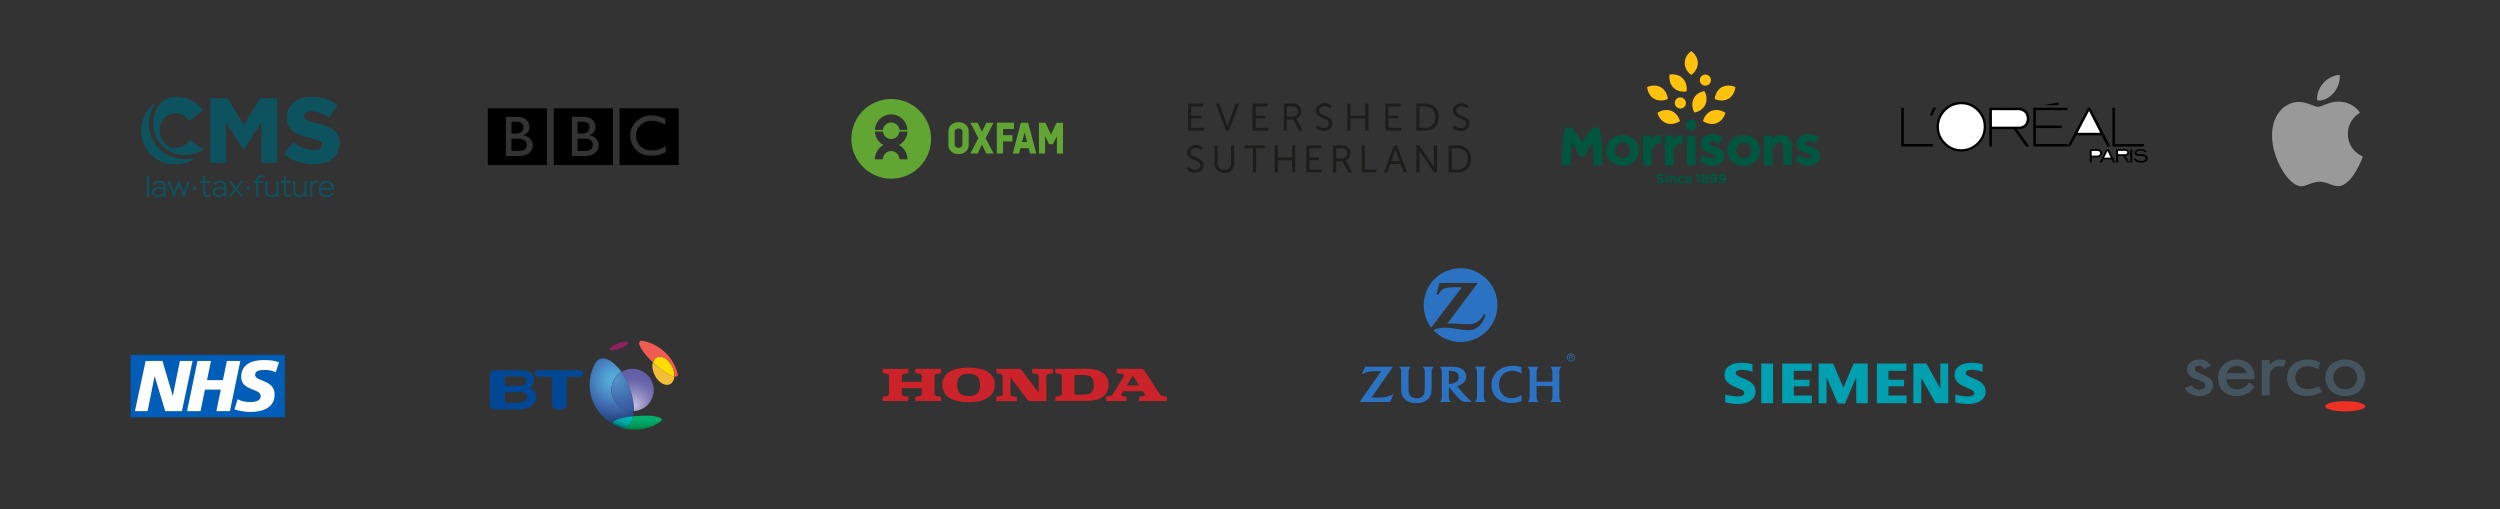<?xml version="1.0" encoding="UTF-8"?>
<svg id="Layer_1" data-name="Layer 1" xmlns="http://www.w3.org/2000/svg" xmlns:xlink="http://www.w3.org/1999/xlink" viewBox="0 0 880.63 179.34">
  <rect x="0" y="0" width="880.63" height="179.34" fill="#333333" stroke="none"/>
  <defs>
    <style>
      .cls-1, .cls-2, .cls-3, .cls-4, .cls-5, .cls-6, .cls-7, .cls-8, .cls-9, .cls-10, .cls-11, .cls-12, .cls-13, .cls-14, .cls-15, .cls-16, .cls-17, .cls-18, .cls-19, .cls-20, .cls-21, .cls-22, .cls-23, .cls-24, .cls-25, .cls-26 {
        stroke-width: 0px;
      }

      .cls-1, .cls-9, .cls-13, .cls-21 {
        fill-rule: evenodd;
      }

      .cls-1, .cls-22 {
        fill: #fff;
      }

      .cls-2 {
        fill: url(#linear-gradient);
      }

      .cls-3 {
        fill: #61a533;
      }

      .cls-4 {
        fill: #0d535f;
      }

      .cls-5 {
        fill: url(#linear-gradient-5);
      }

      .cls-6 {
        fill: none;
      }

      .cls-7 {
        fill: #999;
      }

      .cls-8 {
        fill: #004896;
      }

      .cls-9 {
        fill: #00a0b0;
      }

      .cls-10 {
        fill: url(#linear-gradient-2);
      }

      .cls-11 {
        fill: #005eb8;
      }

      .cls-12 {
        fill: #1d1d1b;
      }

      .cls-13 {
        fill: #000;
      }

      .cls-14 {
        fill: url(#radial-gradient-2);
      }

      .cls-15 {
        fill: url(#linear-gradient-3);
      }

      .cls-16 {
        fill: #00563f;
      }

      .cls-17 {
        fill: #455560;
      }

      .cls-27 {
        clip-path: url(#clippath);
      }

      .cls-18 {
        fill: url(#radial-gradient);
      }

      .cls-19 {
        fill: #ffc20e;
      }

      .cls-20 {
        fill: #ee3124;
      }

      .cls-21 {
        fill: #cc2229;
      }

      .cls-23 {
        fill: url(#radial-gradient-3);
      }

      .cls-24 {
        fill: url(#linear-gradient-4);
      }

      .cls-25 {
        fill: url(#radial-gradient-4);
      }

      .cls-26 {
        fill: #2b73c2;
      }
    </style>
    <linearGradient id="linear-gradient" x1="-17002.72" y1="-1018.44" x2="-17000.59" y2="-1018.44" gradientTransform="translate(51262.98 3177.17) scale(3)" gradientUnits="userSpaceOnUse">
      <stop offset="0" stop-color="#90215c"/>
      <stop offset="0" stop-color="#96215f"/>
      <stop offset="0" stop-color="#b11f6b"/>
      <stop offset="0" stop-color="#c71d76"/>
      <stop offset="0" stop-color="#d81c7d"/>
      <stop offset="0" stop-color="#e31c83"/>
      <stop offset=".02" stop-color="#ea1b86"/>
      <stop offset=".04" stop-color="#ec1b87"/>
      <stop offset=".44" stop-color="#ec3a94"/>
    </linearGradient>
    <radialGradient id="radial-gradient" cx="-11966.47" cy="-2613.54" fx="-11966.47" fy="-2613.54" r="1.32" gradientTransform="translate(57060.12 12539.64) scale(4.75)" gradientUnits="userSpaceOnUse">
      <stop offset="0" stop-color="#fff698"/>
      <stop offset=".05" stop-color="#fff383"/>
      <stop offset=".17" stop-color="#ffec5b"/>
      <stop offset=".28" stop-color="#ffe73a"/>
      <stop offset=".41" stop-color="#ffe221"/>
      <stop offset=".53" stop-color="#ffdf0e"/>
      <stop offset=".66" stop-color="#ffde04"/>
      <stop offset=".81" stop-color="#fd0"/>
      <stop offset="1" stop-color="#f2be38"/>
    </radialGradient>
    <linearGradient id="linear-gradient-2" x1="-16997.66" y1="-1016.01" x2="-16995.14" y2="-1016.01" gradientTransform="translate(51262.98 3177.17) scale(3)" gradientUnits="userSpaceOnUse">
      <stop offset="0" stop-color="#fd0"/>
      <stop offset=".18" stop-color="#fdd804"/>
      <stop offset=".4" stop-color="#f8c910"/>
      <stop offset=".64" stop-color="#efb125"/>
      <stop offset=".88" stop-color="#e38f41"/>
      <stop offset="1" stop-color="#dd7d50"/>
    </linearGradient>
    <linearGradient id="linear-gradient-3" x1="-17007.92" y1="-1021.12" x2="-17006.67" y2="-1023.28" gradientTransform="translate(51262.98 3177.17) scale(3)" gradientUnits="userSpaceOnUse">
      <stop offset="0" stop-color="#f05b52"/>
      <stop offset=".21" stop-color="#e84d48"/>
      <stop offset=".71" stop-color="#d72f32"/>
      <stop offset="1" stop-color="#d1232a"/>
    </linearGradient>
    <radialGradient id="radial-gradient-2" cx="-1223.12" cy="-741.96" fx="-1223.12" fy="-741.96" r=".44" gradientTransform="translate(31584.07 19166.46) scale(25.64)" gradientUnits="userSpaceOnUse">
      <stop offset="0" stop-color="#ccc4e1"/>
      <stop offset=".13" stop-color="#b6aed5"/>
      <stop offset=".39" stop-color="#928cc1"/>
      <stop offset=".62" stop-color="#7873b3"/>
      <stop offset=".83" stop-color="#6863aa"/>
      <stop offset="1" stop-color="#635ea7"/>
      <stop offset="1" stop-color="#635ea7"/>
      <stop offset="1" stop-color="#635ea7"/>
    </radialGradient>
    <radialGradient id="radial-gradient-3" cx="-1223.38" cy="-742.31" fx="-1223.38" fy="-742.31" r=".66" gradientTransform="translate(31584.07 19166.46) scale(25.64)" gradientUnits="userSpaceOnUse">
      <stop offset="0" stop-color="#57b0dd"/>
      <stop offset=".13" stop-color="#54a7d7"/>
      <stop offset=".33" stop-color="#4b8fc7"/>
      <stop offset=".59" stop-color="#3d67ac"/>
      <stop offset=".6" stop-color="#3d67ac"/>
      <stop offset=".92" stop-color="#1f3e78"/>
    </radialGradient>
    <radialGradient id="radial-gradient-4" cx="-1223.36" cy="-742.31" fx="-1223.36" fy="-742.31" r=".48" gradientTransform="translate(31584.07 19166.46) scale(25.64)" gradientUnits="userSpaceOnUse">
      <stop offset="0" stop-color="#5593c9"/>
      <stop offset=".1" stop-color="#518cc4"/>
      <stop offset=".69" stop-color="#3e65ab"/>
      <stop offset="1" stop-color="#3756a2"/>
    </radialGradient>
    <linearGradient id="linear-gradient-4" x1="-1223.06" y1="-741.59" x2="-1223.06" y2="-741.8" gradientTransform="translate(31584.07 19166.46) scale(25.64)" gradientUnits="userSpaceOnUse">
      <stop offset="0" stop-color="#00662e"/>
      <stop offset=".08" stop-color="#007238"/>
      <stop offset=".3" stop-color="#008d4f"/>
      <stop offset=".53" stop-color="#00a060"/>
      <stop offset=".76" stop-color="#00ac6a"/>
      <stop offset="1" stop-color="#00b06d"/>
    </linearGradient>
    <linearGradient id="linear-gradient-5" x1="-1223.32" y1="-741.63" x2="-1223.24" y2="-741.83" gradientTransform="translate(31584.07 19166.46) scale(25.64)" gradientUnits="userSpaceOnUse">
      <stop offset=".11" stop-color="#00585b"/>
      <stop offset=".22" stop-color="#007678"/>
      <stop offset=".34" stop-color="#009091"/>
      <stop offset=".46" stop-color="#00a0a0"/>
      <stop offset=".55" stop-color="#00a6a5"/>
      <stop offset="1" stop-color="#00bac6"/>
    </linearGradient>
    <clipPath id="clippath">
      <rect class="cls-6" x="418.17" y="36.34" width="100.01" height="24.56"/>
    </clipPath>
  </defs>
  <path class="cls-7" d="M817.99,29.78c2.58-3.4,6.16-3.42,6.16-3.42,0,0,.53,3.2-2.03,6.27-2.74,3.29-5.85,2.75-5.85,2.75,0,0-.58-2.59,1.71-5.61h.01ZM816.61,37.62c1.33,0,3.79-1.82,6.99-1.82,5.52,0,7.69,3.93,7.69,3.93,0,0-4.25,2.17-4.25,7.44,0,5.94,5.29,7.99,5.29,7.99,0,0-3.7,10.4-8.69,10.4-2.29,0-4.08-1.55-6.49-1.55s-4.91,1.6-6.5,1.6c-4.56,0-10.32-9.87-10.32-17.8s4.88-11.9,9.45-11.9c2.97,0,5.28,1.71,6.83,1.71h0Z"/>
  <g>
    <path id="circle" class="cls-3" d="M327.97,48.91c0,7.76-6.29,14.04-14.04,14.04s-14.04-6.29-14.04-14.04,6.29-14.04,14.04-14.04h0c7.75,0,14.04,6.29,14.04,14.04M308.33,45.76h2.56c.08,0,.14-.07.14-.14.24-1.59,1.72-2.69,3.32-2.46,1.27.19,2.27,1.19,2.46,2.46,0,.08.07.14.15.14h2.55c.08,0,.14-.06.14-.14h0c-.24-3.17-3-5.54-6.16-5.31-2.84.21-5.1,2.47-5.31,5.31,0,.08.06.14.14.14M316.68,51.09c1.71-.93,2.83-2.67,2.98-4.61,0-.08-.06-.14-.14-.14h-2.57c-.08,0-.14.06-.14.14-.24,1.59-1.72,2.69-3.32,2.46-1.27-.19-2.27-1.19-2.46-2.46,0-.08-.07-.14-.14-.14h-2.56c-.08,0-.14.06-.14.14.15,1.94,1.27,3.68,2.98,4.61-1.8.98-2.94,2.85-2.99,4.9,0,.08.06.14.14.14h2.55c.07,0,.13-.07.13-.14.08-1.61,1.44-2.85,3.05-2.78,1.5.07,2.7,1.27,2.78,2.78,0,.08.06.14.14.14h2.55c.08,0,.14-.06.14-.14-.05-2.05-1.19-3.92-2.98-4.9"/>
    <path id="oxfam" class="cls-3" d="M368.23,43.23h-2.26v10.86h2.16v-6.18l1.39,2.89h1.38l1.39-2.88v6.17h2.16v-10.86h-2.29l-1.94,4.18-1.97-4.18h-.02ZM347.44,43.23l-1.54,3.16-1.54-3.16h-2.55l2.81,5.42-2.83,5.44h2.58l1.53-3.16,1.53,3.16h2.58l-2.83-5.44,2.81-5.42s-2.55,0-2.55,0ZM360.91,46.62l.88,3.42h-1.78s.9-3.42.9-3.42ZM362.84,54.09h2.2l-2.88-10.86h-2.58l-2.83,10.86h2.21l.5-1.92h2.88l.49,1.92h0ZM356.63,49.81v-2.2h-3.28v-2.18h3.82v-2.21h-6.04v10.86h2.2v-4.28h3.3ZM339.02,50.95c0,.84-.86,1.12-1.37,1.12s-1.37-.28-1.37-1.12v-4.58c0-.84.86-1.12,1.37-1.12s1.37.28,1.37,1.12c0,0,0,4.58,0,4.58ZM337.66,43.03c-2.44,0-3.58,1.72-3.58,3.17v4.92c0,1.46,1.13,3.17,3.58,3.17s3.57-1.72,3.57-3.17v-4.92c0-1.45-1.13-3.17-3.57-3.17"/>
  </g>
  <g>
    <rect id="backgroundrect-2" class="cls-6" x="669.71" y="35.86" width="86.94" height="21.38"/>
    <g id="svg_1-2" data-name="svg 1-2">
      <path id="svg_2-2" data-name="svg 2-2" class="cls-13" d="M698.4,40.2c1.6,2.57,1.56,6.55-.14,9.06-1.99,3.14-5.45,4.64-9.11,3.97-2.91-.48-5.81-3.07-6.61-5.95-1.09-3.59.08-7.35,3.07-9.68,2.33-1.86,6.13-2.31,8.85-.97,1.54.66,3.11,2.05,3.94,3.56h0ZM725.09,37.04h-5.29l5.26-.94h.03v.94h0Z"/>
      <path id="svg_3" data-name="svg 3" class="cls-1" d="M697.86,40.97c1.34,2.25,1.16,5.72-.29,7.87-1.81,2.78-4.86,4.18-8.14,3.61-2.79-.44-5.56-3.01-6.19-5.78-.85-3.31.41-6.54,3.16-8.53,2.11-1.6,5.54-1.92,7.91-.63,1.43.68,2.82,2.05,3.55,3.47h0Z"/>
      <path id="svg_4" data-name="svg 4" class="cls-13" d="M670.63,50.75h10.22v.87h-11.15v-13.68h.92v12.81h.01ZM680.61,40.75h-.77c.32-.92.71-1.88,1.07-2.82h1.1l-1.4,2.82h0ZM711.18,37.94c1.33,0,2.67.75,3.28,2.03.68,1.3.5,3.17-.44,4.29-.91,1.06-2.18,1.26-3.53,1.24l4.3,6.11h-1.12l-4.32-6.11h-7.7v6.11h-.91v-13.67s10.44,0,10.44,0ZM728.26,38.79h-11.12v5.42h9.08v.91h-9.08v5.63h11.12c0,.27-.03.59,0,.87l7.24-13.68h.8l7.08,13.68h-1l-2.14-3.95h-8.85l-2.16,3.95h-13.03v-13.68h12.05v.86h.01ZM745.03,50.75h10.21v.87h-11.13v-13.68h.92v12.81Z"/>
      <path id="svg_5" data-name="svg 5" class="cls-1" d="M711.24,38.81c1.01.05,2.01.69,2.42,1.65.47,1.06.35,2.48-.42,3.34-.59.65-1.37.8-2.2.83h-9.38v-5.83l9.59.02h-.01ZM731.84,46.77l4.03-7.69,3.93,7.69h-7.96Z"/>
      <path id="svg_6" data-name="svg 6" class="cls-13" d="M756.26,53.44l-.51.27c-.65-.7-1.68-.79-2.57-.56-.24.08-.56.24-.6.53-.01.14,0,.27.09.36.65.47,1.62.18,2.4.33.53.11,1.09.38,1.36.91.14.33.14.85-.06,1.15-.71.99-2.13,1.03-3.25.74-.59-.17-1.21-.56-1.51-1.15l.6-.27c.65.94,1.84,1.16,2.9.86.26-.08.54-.26.65-.53.08-.24.08-.51-.06-.68-.63-.6-1.62-.38-2.45-.48-.48-.06-1-.14-1.25-.6-.17-.39-.12-.92.18-1.22.85-.8,2.37-.76,3.35-.27.28.16.54.33.72.62h.01ZM739.08,52.59c.49,0,1.01.36,1.25.84.2.47.12,1.09-.24,1.45-.35.36-.76.51-1.31.51h-1.98v1.83h-.67v-4.63h2.95,0ZM745.1,57.22h-.77l-.54-1.1h-2.87l-.56,1.1h-.73l2.33-4.64h.83l2.31,4.64h0ZM748.77,52.59c.41,0,.79.22,1.03.6.15.27.23.68.11,1-.18.52-.76.7-1.25.74.44.76.95,1.53,1.43,2.29h-.75l-1.48-2.29h-1.75v2.29h-.68v-4.63h3.35-.01ZM751.11,57.22h-.7v-4.64h.7v4.64Z"/>
      <path id="svg_7" data-name="svg 7" class="cls-1" d="M739,53.16c.28,0,.59.19.71.48.11.27.08.65-.14.88-.18.18-.36.28-.65.28h-2.13v-1.63h2.21ZM743.53,55.54h-2.34l1.18-2.39c.41.77.79,1.59,1.16,2.39h0ZM748.77,53.16c.19,0,.45.13.53.37.06.2.01.42-.12.57-.18.17-.42.21-.65.21h-2.43v-1.16h2.67Z"/>
    </g>
  </g>
  <g>
    <path class="cls-2" d="M221.2,120.6c.2.54-1.09,1.49-2.85,2.17-1.76.68-3.32.81-3.53.34-.2-.47,1.09-1.49,2.85-2.17,1.76-.68,3.32-.81,3.53-.34Z"/>
    <path class="cls-18" d="M237.54,132.67c-.07,1.22-.61,2.17-1.49,2.64-1.7.88-4.14-.54-5.43-3.19-.81-1.56-1.02-3.26-.68-4.48l.41.41c2.85,2.58,5.7,4.34,7.19,4.61h0Z"/>
    <path class="cls-10" d="M237.54,132.67c-1.56-.27-4.34-2.03-7.12-4.61l-.41-.41c.2-.81.68-1.42,1.36-1.76,1.7-.88,4.14.54,5.43,3.19.61,1.22.81,2.51.75,3.59h0Z"/>
    <path class="cls-15" d="M237.54,132.67c.07-1.09-.2-2.37-.81-3.59-1.29-2.58-3.73-4-5.43-3.19-.68.34-1.09.95-1.36,1.76-3.39-3.26-5.43-6.44-4.61-7.32.27-.27.61-.34,1.02-.27,5.9,1.09,10.72,5.56,12.27,11.33.14.47.14.88-.07,1.09-.2.2-.54.27-1.02.2h0Z"/>
    <path class="cls-14" d="M223.23,144.81c3.93-.2,7.05-3.46,7.05-7.46s-3.31-7.45-7.42-7.46h-.04c-1.42,0-2.78.41-3.93,1.15.75,1.02,1.42,2.24,2.03,3.66,1.22,2.85,2.51,6.78,2.31,10.1h0Z"/>
    <path class="cls-23" d="M217.67,147.66c1.22-.47,3.19-.81,5.29-1.02.07-.27.14-.54.14-.81.07-.34.07-.68.14-1.09h-.41c-4.11,0-7.45-3.31-7.46-7.42v-.04c0-2.64,1.42-5.02,3.53-6.31-1.63-2.31-3.32-3.53-4.14-4-1.49-.88-3.87-1.49-5.36,1.49-1.09,2.1-1.7,4.54-1.7,7.05,0,6.31,3.66,11.66,8.95,14.24-1.09-.47-1.49-1.15,1.02-2.1h0Z"/>
    <path class="cls-25" d="M215.37,137.35c0,4.11,3.31,7.45,7.42,7.46h.45c.2-3.32-1.09-7.26-2.31-10.17-.61-1.42-1.36-2.64-2.03-3.66-2.1,1.36-3.53,3.73-3.53,6.37Z"/>
    <path class="cls-24" d="M230.42,146.58c-1.76-.27-4.75-.2-7.46.07-1.02,4.48-3.73,4.27-5.29,3.66-.34-.14-.68-.27-1.02-.47,2.03,1.02,4.41,1.56,6.85,1.56,3.32,0,6.44-1.02,8.95-2.78,1.02-.68,1.15-1.49-2.03-2.03h0Z"/>
    <path class="cls-5" d="M222.96,146.64c-2.1.2-4.14.61-5.29,1.02-2.51.95-2.1,1.63-1.02,2.17.34.14.68.34,1.02.47,1.56.61,4.27.81,5.29-3.66h0Z"/>
    <path class="cls-8" d="M186.61,136.61c2.58-1.56,2.1-6.17-2.58-6.17h-9.97c-.75,0-1.42.61-1.42,1.42v10.92c0,.75.61,1.42,1.42,1.42h8.68c6.92,0,7.8-6.17,3.87-7.6h0ZM177.87,132.61h5.36c3.05,0,2.92,3.32-.41,3.32h-4.95v-3.32h0ZM182.21,141.9h-4.34v-3.8h5.56c3.12,0,3.19,3.8-1.22,3.8ZM204.18,130.44h-14.51c-.61,0-1.29.54-1.29,1.15s.68,1.15,1.29,1.15h4.81v10.04c0,.75.61,1.42,1.42,1.42h2.24c.81,0,1.42-.68,1.42-1.42v-10.04h4.61c.61,0,1.29-.54,1.29-1.15s-.68-1.15-1.29-1.15h0Z"/>
  </g>
  <g>
    <rect id="backgroundrect-3" class="cls-6" x="310.88" y="129.49" width="100.28" height="11.97"/>
    <g id="svg_1-3" data-name="svg 1-3">
      <path id="svg_2-3" data-name="svg 2-3" class="cls-21" d="M341.2,141.67c-6.4,0-9.26-2.47-9.26-6.13s2.86-6.04,9.26-6.04,9.24,2.48,9.24,6.04-2.85,6.13-9.24,6.13ZM383.1,141.22h-11.35v-1.5s1.15-.14,1.62-.2.65-.46.65-.9v-6.04c0-.52-.24-.81-.74-.89-.51-.07-1.55-.18-1.55-.18v-1.59h11.37c5.16,0,7.39,2.51,7.39,5.5,0,3.32-2.23,5.79-7.39,5.79h0ZM350.94,141.26v-1.55s1.36-.15,1.57-.19c.51-.09.7-.43.7-.96v-5.91c0-.58-.25-.9-.8-.96-.18-.02-1.46-.17-1.46-.17v-1.59h8c.43,0,.72.21.95.5.05.06,5.98,7.9,5.98,7.9v-5.6c0-.53-.19-.93-.73-1-.17-.02-1.53-.18-1.53-.18v-1.6h7.25v1.59s-1.27.14-1.54.18c-.62.1-.73.52-.73.97v8.6h-5.69c-.38,0-.75-.17-.96-.43-.13-.17-6.01-7.95-6.01-7.95v5.77c0,.52.26.84.72.9s1.55.18,1.55.18v1.55h-7.25l-.02-.05h0ZM310.89,141.26v-1.51s.92-.11,1.5-.18c.57-.07.77-.44.77-1.09v-5.75c0-.58-.14-.98-.75-1.07-.21-.03-1.51-.18-1.51-.18v-1.55h9.07v1.54s-1.36.15-1.54.18c-.46.06-.72.36-.73,1.01v1.8h6.99v-1.76c0-.56-.17-.99-.69-1.06s-1.58-.19-1.58-.19v-1.53h9.07v1.55s-1.09.13-1.57.19-.7.43-.7,1.03v5.9c0,.65.37.89.66.93s1.61.18,1.61.18v1.55h-9.07v-1.55s1.39-.15,1.56-.19c.62-.12.7-.55.7-1.06v-1.73h-6.99v1.82c0,.76.36.98.71,1.03.44.06,1.55.18,1.55.18v1.51h-9.07.01ZM385.28,135.58c0-2.85-1.15-3.49-3.91-3.49h-2.9v6.93h2.9c2.76,0,3.91-.57,3.91-3.45h0ZM345.23,135.57c0-2.94-1.47-3.91-4.04-3.91s-4.04.97-4.04,3.91,1.47,3.93,4.04,3.93,4.04-.95,4.04-3.93ZM396.85,141.26h-7.25v-1.55l1.54-.2c.54-.07.76-.5.82-.6s3.54-5.73,3.84-6.23-.02-.89-.41-.96c-.28-.05-2.01-.23-2.01-.23v-1.57h8.85c.55.02.9.64.9.64l5.08,7.78c.41.63.72,1.09,1.23,1.16.5.07,1.58.2,1.58.2v1.56h-9.79v-1.54s.65-.09,1.24-.16c.59-.08,1.09-.33.6-1.05s-.48-.71-.48-.71l-6.95.02s-.22.32-.55.85c-.34.52.02.85.52.91l1.24.15v1.54h0ZM396.9,135.77l4.37.02-2.21-3.5-2.16,3.48Z"/>
    </g>
  </g>
  <g>
    <rect class="cls-11" x="46.01" y="125.01" width="54.3" height="21.98"/>
    <g>
      <path class="cls-22" d="M51.31,127.13h5.91l3.62,12.27h.05l2.48-12.27h4.46l-3.75,17.69h-5.88l-3.7-12.24h-.05l-2.46,12.24h-4.46l3.77-17.69h0Z"/>
      <path class="cls-22" d="M69.58,127.13h4.74l-1.4,6.77h5.6l1.4-6.77h4.74l-3.68,17.69h-4.77l1.57-7.58h-5.58l-1.57,7.58h-4.74l3.67-17.69s.02,0,.02,0Z"/>
      <path class="cls-22" d="M97.14,131.13c-1.22-.56-2.54-.84-3.88-.81-1.87,0-3.4.28-3.4,1.7,0,2.51,6.87,1.57,6.87,6.94,0,4.89-4.54,6.16-8.64,6.16-1.87-.04-3.72-.35-5.49-.91l1.1-3.6c.94.61,2.81,1.02,4.36,1.02s3.77-.28,3.77-2.1c0-2.84-6.87-1.77-6.87-6.77,0-4.56,4.01-5.93,7.88-5.93,2.2,0,4.23.23,5.42.79l-1.13,3.53v-.02h.01Z"/>
    </g>
  </g>
  <g>
    <path class="cls-26" d="M514.49,94.5c-7.18,0-12.99,5.82-12.99,12.99,0,2.96.99,5.69,2.66,7.88l10.8-14.19h-2.31c-1.23,0-2.38.08-3.22.25-.5.1-.95.28-1.32.54-.43.3-.97.94-1.32,1.58-.04.07-.1.18-.17.33l-.63-.14,1.05-4.08h13.53l-10.76,14.37c.7-.06.98-.08,1.55-.08.43,0,1.09.03,1.99.08l1.91.11c.69.05,1.26.06,1.7.06.99,0,1.63-.07,2.26-.28.5-.16.96-.38,1.39-.67.76-.52,1.48-1.36,1.92-2.2.05-.08.11-.21.19-.38l.57.15c-.18.71-.28.98-.57,1.62-.58,1.29-1.23,2.15-2.13,2.81-.92.68-1.94,1.02-3.14,1.04h-.18c-.9,0-1.59-.07-3.72-.4-2.17-.33-3.28-.45-4.37-.45-.73,0-1.41.06-2.12.17-.94.16-1.3.26-2.15.64,2.37,2.59,5.78,4.22,9.57,4.22,7.18,0,13-5.81,13-13s-5.82-12.98-13-12.98"/>
    <path class="cls-26" d="M522.71,131.48c0-.83.02-1.06.13-1.4.04-.13.1-.26.18-.39.13-.21.22-.31.47-.52h-3.99c.26.22.34.31.46.49.08.13.15.26.19.41.09.3.12.6.13,1.34v8.19c0,.44-.08.9-.2,1.2-.05.13-.12.25-.2.36-.09.14-.16.21-.38.44h3.94c-.19-.17-.26-.24-.38-.44-.08-.12-.15-.25-.2-.38-.11-.28-.17-.7-.17-1.09v-8.22"/>
    <path class="cls-26" d="M549.26,131.48c0-.55.04-.97.14-1.32.04-.16.11-.31.2-.46.13-.21.23-.31.49-.52h-4.05c.24.2.32.28.45.51.09.14.16.29.21.43.09.29.13.66.13,1.31v3.02h-5.57v-2.27c0-.69,0-1.14.03-1.47.02-.2.05-.38.1-.54.08-.27.31-.64.51-.85.03-.03.08-.08.14-.13h-3.98c.24.24.3.32.41.48.09.13.16.27.22.42.1.31.12.49.13,1.32v7.6c.01.69,0,.99-.04,1.31-.02.16-.07.32-.12.49-.1.27-.25.48-.48.69-.03.03-.07.07-.14.12h3.94c-.17-.18-.23-.25-.33-.41-.07-.12-.14-.25-.2-.39-.13-.33-.16-.56-.18-1.09v-3.75h5.57v3.03c0,.67,0,.91-.06,1.26-.02.19-.06.37-.13.54-.09.23-.23.44-.45.65-.04.03-.09.09-.17.15h3.97c-.16-.16-.22-.23-.33-.38-.1-.14-.17-.27-.23-.41-.12-.29-.15-.51-.16-1.12v-8.21"/>
    <path class="cls-26" d="M512.77,134.66c-.44.26-.9.41-1.56.5-.25.04-.47.06-.65.06h-.2v-4.6h.33c.61,0,1.2.07,1.67.2.31.09.61.25.85.45.42.36.64.88.64,1.53,0,.56-.16,1.04-.49,1.4-.15.17-.35.33-.58.47h0ZM517.51,140.75c-.44-.42-.83-.81-1.41-1.44-.37-.4-.67-.74-.91-1.01l-1.93-2.27c.24-.07.34-.1.55-.19.63-.25,1.1-.52,1.53-.89.49-.41.79-.86.98-1.42.11-.31.15-.64.15-.96,0-.76-.28-1.46-.84-2.04-.51-.54-1.22-.93-2.02-1.12-.56-.13-1.14-.19-2.12-.22h-4.36c.22.2.3.29.41.47.09.14.17.3.22.45.08.28.12.67.12,1.32v8.15c0,.59-.04.93-.14,1.2-.06.14-.13.27-.21.39-.12.15-.19.22-.42.43h3.95c-.18-.19-.23-.25-.34-.4-.09-.12-.16-.25-.21-.38-.11-.28-.16-.57-.16-1.15v-3.42l2.3,2.76c.11.13.28.33.51.6.27.3.47.53.61.67.44.46.87.79,1.28,1.02.36.19.7.27,1.23.29h2.21c-.21-.16-.29-.23-.45-.37-.17-.15-.35-.31-.53-.49"/>
    <path class="cls-26" d="M534.63,139.82c-.75.32-1.43.46-2.17.46-1.29,0-2.39-.46-3.2-1.34-.81-.87-1.24-2.08-1.24-3.44s.4-2.51,1.12-3.35c.31-.37.69-.68,1.13-.92.7-.39,1.52-.6,2.41-.6.76,0,1.49.15,2.23.45.46.19.63.28,1.02.56v-2.34c-.31-.1-.43-.13-.75-.2-.72-.15-1.41-.22-2.19-.22-1.33,0-2.49.21-3.54.66-.63.26-1.2.61-1.71,1.01-1.53,1.23-2.36,3.02-2.36,5.08s.8,3.72,2.27,4.88c1.21.96,2.77,1.44,4.64,1.44,1.17,0,2.26-.17,3.49-.56.05,0,.11-.04.2-.06v-2.26c-.3.2-.4.26-.58.37-.24.14-.49.27-.76.38"/>
    <path class="cls-26" d="M501.59,129.67c.08.13.14.27.18.42.09.3.11.6.11,1.3v4.72c0,1.01-.03,1.62-.11,2.11-.05.33-.16.64-.32.91-.3.51-.86.89-1.53,1.06-.27.07-.56.1-.88.1-1.07,0-1.98-.4-2.43-1.05-.34-.51-.44-.99-.45-2.27v-4.77c0-.73,0-1.07.03-1.44.01-.22.04-.41.09-.57.09-.29.3-.67.5-.9.03-.03.06-.06.11-.11h-4.04c.25.21.33.3.45.5.08.14.14.28.18.43.05.19.08.38.08.57v5.05c0,1.32,0,1.66.05,2.19.07.91.35,1.63.87,2.29.94,1.18,2.45,1.8,4.38,1.8.92,0,1.82-.14,2.5-.39.72-.27,1.38-.71,1.85-1.23.57-.64.91-1.44,1-2.42.06-.57.09-1.25.09-2.22v-4.42c-.01-.53.02-.85.1-1.13.04-.18.12-.35.21-.5.13-.21.22-.31.49-.52h-3.96c.24.19.32.28.45.48"/>
    <path class="cls-26" d="M487.96,139.86c-.55.1-1.18.16-1.95.18h-2.89l7.53-10.86h-9.77l-1.2,2.65c.4-.21.56-.29.91-.43.56-.22,1.17-.4,1.76-.5.51-.09.99-.13,1.75-.15.34,0,.67-.02.97-.02h1.45l-7.6,10.87h10.75l1.24-2.83c-.43.25-.58.33-.91.48-.63.29-1.31.49-2.01.61"/>
    <path class="cls-26" d="M553.38,125.82h-.34v-.47h.32c.22,0,.38.04.38.24,0,.16-.11.24-.36.24h0ZM553.98,125.57c0-.39-.27-.45-.7-.45h-.45v1.49h.22v-.58h.43l.31.58h.25l-.34-.63c.19-.08.28-.24.28-.4"/>
    <path class="cls-26" d="M553.36,127.11c-.66,0-1.18-.49-1.18-1.2s.52-1.2,1.18-1.2,1.17.48,1.17,1.2-.5,1.2-1.17,1.2ZM553.36,124.5c-.78,0-1.41.57-1.41,1.41s.63,1.4,1.41,1.4,1.4-.56,1.4-1.4-.63-1.41-1.4-1.41"/>
  </g>
  <g id="svg_1-4" data-name="svg 1-4">
    <path id="svg_2-4" data-name="svg 2-4" class="cls-9" d="M617.32,128.28v2.68c-1.28-.45-2.67-.71-3.79-.71-1.38,0-2.14.42-2.14,1.17,0,.48.34.8,1.3,1.23l2.59,1.16c2.07.93,3.11,2.28,3.11,4.05,0,2.72-2.35,4.43-6.08,4.43-1.36,0-2.93-.19-4.6-.57v-2.77c1.65.45,3.17.69,4.34.69,1.54,0,2.37-.43,2.37-1.23,0-.48-.32-.83-1.06-1.16l-2.83-1.26c-2.1-.94-3.07-2.2-3.07-3.99,0-2.57,2.27-4.22,5.83-4.22,1.25,0,2.78.19,4.04.5h-.01ZM620.4,128.06h4.18v13.96h-4.18v-13.96ZM638.17,128.06v2.56h-6.31v3.15h5.51v2.31h-5.51v3.26h6.39v2.68h-10.46v-13.96h10.38ZM657.92,128.06v13.96h-4.05v-9.19l-3.96,9.3h-2.56l-3.94-9.3v9.19h-2.79v-13.96h5.11l3.61,8.49,3.59-8.49h4.99ZM671.53,128.06v2.56h-6.32v3.15h5.51v2.31h-5.51v3.26h6.39v2.68h-10.47v-13.96h10.4,0ZM686.26,128.06v13.96h-4.46l-5.02-8.95v8.95h-2.79v-13.96h4.58l4.92,8.83v-8.83h2.78-.01ZM698.39,128.28v2.68c-1.27-.44-2.67-.71-3.77-.71-1.4,0-2.16.41-2.16,1.17,0,.49.31.79,1.31,1.24l2.57,1.16c2.08.94,3.11,2.28,3.11,4.07,0,2.7-2.36,4.42-6.08,4.42-1.36,0-2.94-.2-4.61-.57v-2.77c1.65.45,3.16.69,4.33.69,1.53,0,2.38-.43,2.38-1.2,0-.51-.3-.84-1.07-1.19l-2.82-1.26c-2.11-.94-3.07-2.19-3.07-3.99,0-2.57,2.27-4.22,5.82-4.22,1.25,0,2.79.19,4.05.5h0v-.02h.01Z"/>
  </g>
  <g>
    <path class="cls-20" d="M833.16,143.1c0,1.01-3.16,1.83-7.05,1.83s-7.05-.82-7.05-1.83,3.16-1.78,7.05-1.78,7.05.76,7.05,1.78"/>
    <path class="cls-17" d="M805.25,127.03l-.69,2.23c-.43-.14-1.17-.24-1.74-.24-1.99,0-3.34,1.14-3.34,4.24v6.02h-2.75v-12.42h2.75v1.87c.72-1.19,2-2.09,3.88-2.09.69,0,1.4.15,1.89.4"/>
    <path class="cls-17" d="M817.93,138.04c-1.67.99-3.46,1.46-5.36,1.46-4.17,0-6.95-2.54-6.95-6.31s2.83-6.54,7.09-6.54c1.82,0,3.37.4,4.54,1.04l-.6,2.28c-1.14-.56-2.38-.91-3.71-.91-2.9,0-4.42,1.68-4.42,3.96s1.56,4.07,4.34,4.07c1.42,0,2.95-.48,3.95-1.11"/>
    <path class="cls-17" d="M788.02,137.15c1.81,0,3.14-.89,4.19-2.41l2,1.34c-1.33,2.24-3.56,3.43-6.37,3.43-3.96,0-6.53-2.39-6.53-6.55,0-3.39,2.73-6.31,6.65-6.31s6.2,2.6,6.2,6.26v.67h-10c.3,2.33,1.77,3.58,3.86,3.58M791.35,131.45c-.2-1.56-1.59-2.51-3.44-2.51s-3.1.97-3.58,2.51h7.02Z"/>
    <path class="cls-17" d="M826.12,139.5c4.03,0,7-2.66,7-6.43s-2.97-6.43-7-6.43-7.01,2.66-7.01,6.43,2.97,6.43,7.01,6.43M826.12,137.12c-2.52,0-4.2-1.73-4.2-4.05s1.68-4.05,4.2-4.05,4.2,1.73,4.2,4.05-1.68,4.05-4.2,4.05Z"/>
    <path class="cls-17" d="M779.59,135.65c0,2.03-1.62,3.85-4.89,3.85-2.37,0-4.44-1.16-5.13-2.84l2.5-.93c.54,1.07,1.57,1.58,2.59,1.58,1.39,0,2.2-.71,2.2-1.47,0-2.35-6.5-1.79-6.5-5.69,0-1.89,1.6-3.51,4.35-3.51,1.87,0,3.34.73,4.04,2.24l-2.38,1.05c-.34-.7-.98-1.09-1.77-1.09-.97,0-1.5.45-1.5,1.07,0,2.05,6.48,1.95,6.48,5.74"/>
  </g>
  <g>
    <g>
      <path class="cls-4" d="M68.51,65.71c-.34,0-.61.27-.61.61s.27.61.61.61.6-.27.6-.61-.27-.61-.6-.61Z"/>
      <path class="cls-4" d="M73.86,68.51l-.04.04c-.17.17-.44.23-.65.23-.73,0-.89-.56-.89-1.03v-3.33h1.74v-.67h-1.74v-1.66l-.12-.09-.62.08v1.66h-.95v.67h.95v3.34c0,1.07.59,1.71,1.59,1.71.39,0,.75-.12,1.03-.36l.07-.14-.23-.43-.16-.03h.02Z"/>
      <polygon class="cls-4" points="66.16 63.76 64.71 67.97 63.22 63.76 62.76 63.76 61.26 67.95 59.83 63.76 59.17 63.76 59.09 63.91 61.05 69.34 61.48 69.34 62.98 65.16 64.49 69.34 64.92 69.34 66.88 63.95 66.89 63.92 66.83 63.76 66.16 63.76"/>
      <path class="cls-4" d="M77.44,63.63c-.8,0-1.61.32-2.16.85l-.03.03v.12l.29.4h.15l.03-.03c.48-.43,1.11-.68,1.73-.68.94,0,1.55.55,1.55,1.41v.47c-.41-.2-1-.41-1.71-.41-1.39,0-2.33.75-2.33,1.86s.87,1.81,2.17,1.81c.74,0,1.42-.28,1.87-.77v.64h.72v-3.52c0-1.35-.87-2.19-2.28-2.19h0ZM78.99,66.94v.37c0,.96-.95,1.48-1.84,1.48s-1.44-.45-1.44-1.11c0-.71.64-1.19,1.58-1.19.64,0,1.29.23,1.7.45Z"/>
      <path class="cls-4" d="M56.06,63.63c-.8,0-1.61.32-2.16.85l-.03.03v.12l.29.4h.15l.03-.03c.48-.43,1.11-.68,1.73-.68.94,0,1.55.55,1.55,1.41v.47c-.41-.2-1-.41-1.71-.41-1.39,0-2.33.75-2.33,1.86s.87,1.81,2.17,1.81c.74,0,1.42-.28,1.87-.77v.64h.72v-3.52c0-1.35-.87-2.19-2.28-2.19h0ZM57.61,66.94v.37c0,.96-.95,1.48-1.84,1.48s-1.44-.45-1.44-1.11c0-.71.64-1.19,1.58-1.19.64,0,1.29.23,1.7.45Z"/>
      <polygon class="cls-4" points="51.8 61.88 51.8 69.34 52.54 69.34 52.54 61.89 52.42 61.8 51.8 61.88"/>
      <polygon class="cls-4" points="85.53 63.93 85.43 63.76 84.78 63.76 83.07 65.98 81.36 63.76 80.67 63.76 80.6 63.94 82.6 66.52 80.51 69.17 80.58 69.34 81.25 69.34 83.02 67.06 84.85 69.34 85.52 69.34 85.62 69.18 83.51 66.52 85.53 63.93"/>
      <path class="cls-4" d="M107.2,67.1c0,1.01-.68,1.68-1.68,1.68-.91,0-1.52-.64-1.52-1.6v-3.43h-.75v3.43c0,1.35.91,2.29,2.2,2.29.73,0,1.36-.28,1.78-.77v.64h.71v-5.58h-.75v3.34h.01Z"/>
      <path class="cls-4" d="M117.02,64.61c-.48-.63-1.21-.98-2.05-.98-1.61,0-2.77,1.23-2.77,2.93,0,1.91,1.45,2.91,2.88,2.91.97,0,1.93-.45,2.43-1.14l.02-.03v-.14l-.39-.32h-.14l-.03.04c-.39.53-1.17.89-1.89.89-1.14,0-1.99-.8-2.11-1.95h4.68v-.09c.02-.07.03-.14.03-.25,0-.71-.23-1.38-.66-1.88h0ZM112.96,66.13c.13-1.08.93-1.8,2-1.8.66,0,1.2.27,1.54.79.21.27.34.62.4,1.02h-3.94Z"/>
      <path class="cls-4" d="M102.26,68.51l-.04.04c-.14.14-.38.23-.65.23-.73,0-.88-.56-.88-1.03v-3.33h1.74v-.67h-1.74v-1.66l-.12-.09-.62.08v1.66h-.95v.67h.95v3.34c0,1.07.59,1.71,1.59,1.71.4,0,.75-.12,1.03-.36l.07-.14-.23-.43-.16-.03h.01Z"/>
      <path class="cls-4" d="M112.16,63.81l-.03-.02c-.21-.11-.44-.16-.73-.16-.58,0-1.08.27-1.43.77v-.64h-.71v5.58h.73v-3.19c0-1.04.57-1.82,1.34-1.82.21,0,.36.04.49.11l.05.03.13-.06.22-.49-.06-.12h0Z"/>
      <path class="cls-4" d="M87.33,65.71c-.34,0-.61.27-.61.61s.27.61.61.61.6-.27.6-.61-.27-.61-.6-.61Z"/>
      <path class="cls-4" d="M93.03,61.97c-.28-.18-.64-.27-1.02-.27-.86,0-1.78.52-1.78,1.96v.1h-.94v.67h.94v4.91h.74v-4.91h1.7v-.67h-1.7v-.1c0-.83.38-1.28,1.06-1.28.24,0,.46.06.68.19l.04.03.14-.06.22-.42-.03-.12-.03-.02h-.02Z"/>
      <path class="cls-4" d="M97.39,67.1c0,1.01-.68,1.68-1.68,1.68-.91,0-1.52-.64-1.52-1.6v-3.43h-.75v3.43c0,1.35.91,2.29,2.2,2.29.73,0,1.36-.28,1.78-.77v.64h.71v-5.58h-.75v3.34h.01Z"/>
    </g>
    <path class="cls-4" d="M109.72,34.12c-5.2,0-8.7,2.93-8.7,7.29v.07c0,4.8,3.85,6.08,8.5,7.16,3.04.72,3.96,1.27,3.96,2.37v.07c0,1.11-1,1.74-2.75,1.74-2.62,0-5.11-.92-7.38-2.73l-3.34,4.06c2.69,2.4,6.41,3.72,10.5,3.72,5.6,0,9.09-2.84,9.09-7.42v-.07c0-4.34-3.36-5.98-8.4-7.09-3.23-.74-4.06-1.24-4.06-2.4v-.07c0-.79.64-1.64,2.43-1.64,2.05,0,4.3.79,6.36,2.23l3-4.32c-2.5-2-5.51-2.97-9.2-2.97"/>
    <polygon class="cls-4" points="97.66 34.64 91.54 34.64 85.88 44.05 80.23 34.64 74.11 34.64 74.11 57.33 79.59 57.33 79.59 43.08 85.82 52.84 92.08 43.01 92.08 57.33 97.66 57.33 97.66 34.64"/>
    <g>
      <path class="cls-4" d="M61.96,34.12c-3.67.09-5.5,2.22-6.07,3.04-.03.05-.2.3-.2.3-1.18,1.89-1.79,4.19-1.63,6.68v.07c.39,6.03,5.03,10.37,10.94,10.37.26,0,.52,0,.78-.02,2.33-.15,4.25-.75,5.85-1.85l-4.75-3.39c-1.37,1.66-2.77,2.77-5.15,2.77-3.2,0-5.45-2.67-5.45-6.1v-.07c0-3.33,2.25-6.03,5.45-6.03,2.19,0,3.69,1.04,4.99,2.67l4.76-3.69c-1.38-1.91-3.22-3.43-5.72-4.2-.03,0-.06-.02-.09-.03-.33-.1-.64-.17-.95-.24-.84-.18-1.75-.28-2.74-.29"/>
      <path class="cls-4" d="M52.4,43.73c0-1.27.2-2.49.56-3.65.35-1.37.92-2.63,1.68-3.77h0c-3.01,2.14-4.89,5.64-4.89,9.67v.07c0,6.82,5.25,11.81,11.78,11.81,3.24,0,5.6-.9,7.44-2.33h0c-.95.26-1.98.43-3.09.5-.28.02-.56.03-.84.03-1.54,0-3.01-.27-4.37-.77-4.8-1.67-8.26-6.22-8.26-11.55"/>
    </g>
  </g>
  <g>
    <polygon class="cls-12" points="419.61 45 419.61 41.73 422.88 41.73 423.24 40.72 419.61 40.72 419.61 37.52 423.67 37.52 424.04 36.5 418.5 36.5 418.5 46.02 423.91 46.02 424.28 45 419.61 45"/>
    <g class="cls-27">
      <g>
        <path class="cls-12" d="M432.64,43.64c-.1.28-.21.65-.28.91-.07-.26-.18-.63-.28-.91l-2.59-7.14h-1.19l3.53,9.46v.06h1.1l3.53-9.52h-1.18l-2.62,7.14h-.02Z"/>
        <polygon class="cls-12" points="446.96 45 442.29 45 442.29 41.73 445.56 41.73 445.92 40.72 442.29 40.72 442.29 37.52 446.35 37.52 446.72 36.5 441.18 36.5 441.18 46.02 446.59 46.02 446.96 45"/>
        <path class="cls-12" d="M453.3,42.09h2.19l2.11,3.93h1.27l-2.09-3.9-.18-.29c1.08-.38,1.78-1.43,1.74-2.58.07-1.06-.5-2.06-1.46-2.52-.57-.22-1.18-.3-1.79-.26h-2.87v9.54h1.09v-3.93h0ZM457.16,39.28c.09.9-.58,1.71-1.49,1.79h-2.38v-3.56h1.79c.44-.04.88.03,1.28.21.54.32.85.92.8,1.54"/>
        <polygon class="cls-12" points="480.92 40.74 475.7 40.74 475.7 36.5 474.59 36.5 474.59 46.02 475.7 46.02 475.7 41.76 480.92 41.76 480.92 46.02 482.03 46.02 482.03 36.5 480.92 36.5 480.92 40.74"/>
        <polygon class="cls-12" points="489.1 41.73 492.36 41.73 492.74 40.72 489.1 40.72 489.1 37.52 493.16 37.52 493.53 36.5 488 36.5 488 46.02 493.4 46.02 493.77 45 489.1 45 489.1 41.73"/>
        <path class="cls-12" d="M502.03,36.5h-3.11v9.52h3.11c2.95,0,4.78-1.82,4.78-4.77s-1.83-4.75-4.78-4.75M500.01,37.51h1.9c2.33,0,3.72,1.4,3.72,3.74s-1.39,3.75-3.72,3.75h-1.9v-7.49Z"/>
        <path class="cls-12" d="M433.64,57.35c0,1.54-.8,2.52-2.38,2.52s-2.36-.94-2.36-2.47v-6.18h-1.1v6.18c0,2.1,1.3,3.53,3.5,3.53s3.47-1.41,3.47-3.53v-6.18h-1.14v6.14h.01Z"/>
        <polygon class="cls-12" points="438.38 52.24 441.37 52.24 441.37 60.73 442.48 60.73 442.48 52.24 445.47 52.24 445.47 51.21 438.38 51.21 438.38 52.24"/>
        <polygon class="cls-12" points="455.16 55.46 450.12 55.46 450.12 51.21 449 51.21 449 60.73 450.12 60.73 450.12 56.48 455.16 56.48 455.16 60.73 456.26 60.73 456.26 51.21 455.16 51.21 455.16 55.46"/>
        <polygon class="cls-12" points="461.27 56.45 464.35 56.45 464.72 55.44 461.27 55.44 461.27 52.24 465.14 52.24 465.52 51.21 460.16 51.21 460.16 60.73 465.39 60.73 465.76 59.72 461.27 59.72 461.27 56.45"/>
        <path class="cls-12" d="M473.96,56.55c1.08-.38,1.78-1.43,1.72-2.58.06-1.05-.52-2.03-1.46-2.49-.57-.22-1.18-.3-1.79-.26h-2.85v9.53h1.11v-3.93h2.19l2.11,3.93h1.27l-2.1-3.9-.18-.29M474.56,53.99c.09.9-.58,1.71-1.49,1.79h-2.38v-3.56h1.79c.44-.04.88.03,1.28.22.54.32.85.92.8,1.54"/>
        <polygon class="cls-12" points="480.76 51.21 479.65 51.21 479.65 60.73 484.64 60.73 485.01 59.72 480.76 59.72 480.76 51.21"/>
        <path class="cls-12" d="M491,51.21l-3.5,9.53h1.18l1.06-2.98h3.62l1.07,2.98h1.21l-3.53-9.53h-1.11ZM493.01,56.76h-2.92l1.19-3.25c.1-.26.21-.65.28-.91.07.26.18.65.28.91l1.17,3.25h0Z"/>
        <path class="cls-12" d="M505.11,58.03c0,.26,0,.62.04.88-.16-.27-.39-.66-.58-.94l-4.58-6.71-.03-.04h-1.04v9.53h1.11v-6.82c0-.26-.02-.62-.05-.88.16.27.39.66.58.94l4.58,6.71.03.05h1.04v-9.53h-1.11v6.82h0Z"/>
        <path class="cls-12" d="M513.4,51.21h-3.11v9.53h3.11c2.95,0,4.78-1.83,4.78-4.78s-1.83-4.75-4.78-4.75M511.39,52.22h1.9c2.34,0,3.73,1.4,3.73,3.74s-1.39,3.75-3.73,3.75h-1.9v-7.49h0Z"/>
        <path class="cls-12" d="M466.61,40.71c-1.06-.46-1.98-.84-1.98-1.79,0-.74.7-1.51,1.86-1.51.73.02,1.42.29,1.98.77l.09.09.4-1.09c-.7-.56-1.57-.86-2.46-.84-1.68,0-3.02,1.14-3.02,2.61,0,1.58,1.37,2.18,2.57,2.7,1.07.46,2.09.9,2.09,1.94,0,.9-.72,1.51-1.76,1.51-.89-.03-1.74-.39-2.37-1.01l-.07-.08-.41,1.12c.79.66,1.79,1.02,2.82,1.01,1.72,0,2.92-1.08,2.92-2.62,0-1.72-1.42-2.32-2.67-2.85"/>
        <path class="cls-12" d="M514.92,40.71c-1.07-.46-1.98-.84-1.98-1.79,0-.74.7-1.51,1.86-1.51.73.02,1.42.29,1.97.77l.09.09.39-1.09c-.7-.56-1.57-.86-2.46-.83-1.69,0-3.02,1.14-3.02,2.61,0,1.58,1.36,2.18,2.57,2.7,1.07.46,2.09.9,2.09,1.94,0,.9-.73,1.51-1.76,1.51-.89-.03-1.74-.39-2.38-1.01l-.02-.06-.41,1.12c.79.66,1.79,1.02,2.82,1.01,1.72,0,2.92-1.08,2.92-2.62,0-1.72-1.42-2.32-2.66-2.85"/>
        <path class="cls-12" d="M421.3,55.43c-1.07-.45-1.98-.84-1.98-1.79,0-.74.7-1.51,1.86-1.51.73.02,1.43.29,1.98.77l.09.09.4-1.1c-.7-.56-1.57-.86-2.46-.84-1.68,0-3.02,1.15-3.02,2.61,0,1.58,1.37,2.18,2.57,2.69,1.07.46,2.09.9,2.09,1.95,0,.9-.73,1.51-1.76,1.51-.89-.03-1.74-.38-2.37-1.01l-.08-.09-.41,1.12c.79.66,1.8,1.02,2.83,1.01,1.72,0,2.92-1.07,2.92-2.62,0-1.72-1.42-2.32-2.67-2.86"/>
      </g>
    </g>
  </g>
  <g>
    <rect id="backgroundrect-2-2" data-name="backgroundrect-2" class="cls-6" x="171.83" y="38.17" width="67.23" height="20.13"/>
    <g id="svg_1-2-2" data-name="svg 1-2">
      <path id="svg_2-2-2" data-name="svg 2-2" class="cls-13" d="M239.09,58.16v-19.99h-20.85v19.99s20.85,0,20.85,0ZM234.34,43.91c-1.61-.92-3.21-1.4-4.72-1.4-1.61,0-2.94.51-3.96,1.54-1.06.99-1.61,2.22-1.61,3.76s.55,2.73,1.57,3.76c1.09.96,2.39,1.44,3.96,1.44,1.67,0,3.32-.51,4.92-1.54v2.15c-1.5.82-3.18,1.23-5.02,1.23-1.57,0-2.87-.31-3.97-.92-1.05-.64-1.93-1.52-2.56-2.56-.62-1.16-.96-2.32-.96-3.55,0-2.05.72-3.73,2.19-5.09,1.44-1.37,3.21-2.08,5.3-2.08,1.5,0,3.11.38,4.85,1.16v2.12h0v-.02ZM215.92,38.17h-20.85v19.99h20.85v-19.99ZM201.46,41.14h3.62c1.16,0,2.05.14,2.7.44.65.34,1.13.75,1.44,1.26.34.55.51,1.16.51,1.88,0,1.37-.68,2.32-2.12,2.91,1.03.17,1.85.58,2.43,1.26.58.62.85,1.4.89,2.29-.03.68-.2,1.33-.55,1.88-.38.55-.89.99-1.61,1.37-.72.34-1.57.51-2.63.51h-4.68v-13.81h0Z"/>
      <path id="svg_3-2" data-name="svg 3-2" class="cls-13" d="M204.74,47.05c1.06,0,1.81-.2,2.26-.58.44-.44.68-.96.68-1.61,0-1.3-.85-1.98-2.53-1.98h-1.71v4.17h1.3ZM205.29,48.83h-1.85v4.34h1.98c.92,0,1.67-.07,2.15-.2.44-.24.75-.51.96-.82.2-.34.34-.72.34-1.13-.03-.41-.14-.79-.38-1.13-.2-.38-.55-.65-1.03-.82-.44-.17-1.2-.27-2.19-.24h.02ZM192.68,38.17h-20.85v19.99h20.85v-19.99ZM178.19,54.95v-13.81h3.62c1.16,0,2.02.14,2.67.44.65.31,1.16.75,1.47,1.3.34.51.51,1.13.55,1.85-.03,1.37-.72,2.32-2.15,2.94,1.06.17,1.85.58,2.43,1.23.58.62.89,1.4.89,2.29,0,.72-.17,1.37-.55,1.88-.38.58-.89,1.03-1.57,1.37-.72.34-1.61.51-2.67.51h-4.69Z"/>
      <path id="svg_4-2" data-name="svg 4-2" class="cls-13" d="M181.88,42.88h-1.71v4.17h1.33c1.03,0,1.78-.2,2.22-.58.44-.41.68-.96.68-1.57,0-1.33-.85-2.02-2.53-2.02h.01ZM182.01,48.83h-1.85v4.34h1.95c1.03,0,1.78-.07,2.22-.2.38-.17.68-.41.92-.75.21-.38.31-.75.34-1.2-.03-.48-.17-.85-.38-1.13-.23-.38-.6-.66-1.03-.79-.48-.2-1.23-.27-2.19-.27h.02Z"/>
    </g>
  </g>
  <path class="cls-16" d="M584.9,64.62c.7,0,1.26-.35,1.26-1.05h0c0-.56-.35-.84-1.05-.98-.56-.14-.7-.21-.7-.42h0c0-.14.14-.28.42-.28s.56.14.84.35l.35-.56c-.35-.28-.77-.42-1.26-.42-.7,0-1.19.42-1.19.98h0c0,.7.42.84,1.12,1.05.56.14.7.21.7.42h0c0,.21-.21.35-.49.35-.35,0-.7-.14-.98-.42l-.42.49c.35.35.91.49,1.4.49M586.65,61.75h.77v-.63h-.77v.63ZM586.65,64.55h.7v-2.59h-.7v2.59ZM588.05,64.55h.7v-1.47c0-.35.21-.49.49-.49s.42.21.42.49v1.47h.7v-1.68c0-.56-.35-.98-.84-.98-.35,0-.56.21-.77.42v-.35h-.7v2.59ZM592.18,64.62c.49,0,.77-.21,1.05-.49l-.42-.42c-.21.14-.35.28-.56.28-.42,0-.63-.35-.63-.7h0c0-.35.28-.7.63-.7.28,0,.42.14.56.28l.42-.49c-.21-.28-.56-.42-1.05-.42-.77,0-1.33.63-1.33,1.33h0c0,.77.56,1.33,1.33,1.33M594.84,64.62c.49,0,.84-.21,1.05-.49l-.42-.35c-.21.21-.35.28-.63.28-.35,0-.56-.14-.63-.49h1.82v-.21c0-.7-.42-1.4-1.26-1.4-.77,0-1.26.63-1.26,1.33h0c0,.84.56,1.33,1.33,1.33M594.21,63.08c.07-.35.28-.56.56-.56s.49.21.56.56h-1.12ZM597.92,64.55h.7v-3.36h-.49l-.91.28.14.63.56-.14v2.59ZM600.58,64.62c.77,0,1.33-.35,1.33-.98h0c0-.42-.21-.63-.56-.77.28-.14.42-.35.42-.7h0c0-.49-.49-.91-1.19-.91s-1.19.42-1.19.91h0c0,.35.14.56.42.7-.35.14-.56.42-.56.84h0c0,.56.56.91,1.33.91M600.58,62.59c-.28,0-.49-.21-.49-.42h0c0-.21.21-.42.49-.42s.49.21.49.42h0c0,.28-.21.42-.49.42M600.58,63.99c-.35,0-.56-.21-.56-.42h0c0-.28.21-.42.56-.42s.56.14.56.42h0c0,.28-.21.42-.56.42M603.45,64.62c.98,0,1.47-.77,1.47-1.82h0c0-.63-.14-1.05-.42-1.26-.28-.28-.49-.35-.98-.35-.77,0-1.26.49-1.26,1.19h0c0,.7.49,1.12,1.19,1.12.28,0,.49-.07.7-.21-.07.42-.28.77-.7.77-.28,0-.49-.07-.7-.28l-.42.56c.35.14.63.28,1.12.28M603.59,62.8c-.35,0-.56-.21-.56-.49h0c0-.28.21-.49.56-.49s.56.21.56.49h0c.07.28-.21.49-.56.49M606.6,64.62c.98,0,1.47-.77,1.47-1.82h0c0-.63-.14-1.05-.42-1.26-.28-.28-.49-.35-.98-.35-.77,0-1.26.49-1.26,1.19h0c0,.7.49,1.12,1.19,1.12.28,0,.49-.07.7-.21-.07.42-.28.77-.7.77-.28,0-.49-.07-.7-.28l-.42.56c.28.14.63.28,1.12.28M606.74,62.8c-.35,0-.56-.21-.56-.49h0c0-.28.21-.49.56-.49s.56.21.56.49h0c0,.28-.21.49-.56.49"/>
  <path class="cls-16" d="M597.64,44.04c0,1.05-.84,1.89-1.89,1.89s-1.89-.84-1.89-1.89.84-1.89,1.89-1.89c1.05-.07,1.89.84,1.89,1.89M637.89,51.67c-.14-.07-.21-.07-.35-.14-1.05-.35-1.68-.56-1.68-1.05v-.07c0-.42.49-.7,1.05-.7.7,0,1.4.21,2.45.77h.07q.07,0,.14-.07l1.12-1.96v-.07q0-.07-.07-.14c-1.19-.63-2.31-.98-3.64-.98-2.52,0-4.2,1.26-4.2,3.29v.07c0,2.03,1.61,2.8,3.36,3.29.14.07.28.07.42.14,1.12.35,1.54.56,1.54,1.05v.07c-.07.42-.42.63-1.12.63-1.05,0-1.96-.35-3.15-1.12h-.07q-.07,0-.14.07l-1.19,1.89v.07q0,.07.07.14c1.4.98,2.73,1.54,4.27,1.54,2.8,0,4.41-1.19,4.41-3.36v-.07c.07-1.89-1.61-2.73-3.29-3.29M607.44,54.96h0c0,2.17-1.68,3.43-4.41,3.43-1.61,0-2.87-.56-4.27-1.54-.07,0-.07-.07-.07-.14v-.07l1.19-1.89c0-.07.07-.07.14-.07h.07c1.19.77,2.03,1.12,3.15,1.12.7,0,1.12-.21,1.12-.63v-.07c0-.49-.49-.77-1.54-1.05-.14-.07-.28-.07-.42-.14-1.82-.49-3.36-1.26-3.36-3.29h0c0-2.03,1.61-3.29,4.2-3.29,1.26,0,2.45.35,3.64.98.07,0,.07.07.07.14v.07l-1.12,1.96c0,.07-.07.07-.14.07h-.07c-1.05-.49-1.68-.77-2.45-.77-.63,0-1.05.28-1.05.7v.07c0,.49.63.7,1.68,1.05.14.07.21.07.35.14,1.61.42,3.29,1.26,3.29,3.22M589.38,58.25h-2.8c-.07,0-.14-.07-.14-.14v-10.22c0-.07.07-.14.14-.14h2.66c.07,0,.14.07.14.14v1.26c.7-.98,1.75-1.54,2.8-1.54h.42c.07,0,.14.07.14.14v2.73q0,.07-.07.14s-.07.07-.14,0h-.49c-.91,0-1.96.49-2.38,1.89-.07.42-.14.91-.14,1.47v4.06c0,.14-.07.21-.14.21M581.75,58.11v-4.06c0-.63.07-1.12.21-1.54.42-1.4,1.54-1.89,2.38-1.89h.63s.07-.07.07-.14v-2.73c0-.07-.07-.14-.14-.14h-.42c-1.12,0-2.17.56-2.8,1.54v-1.26c0-.07-.07-.14-.14-.14h-2.66c-.07,0-.14.07-.14.14v10.22c0,.07.07.14.14.14h2.8c.07,0,.07-.07.07-.14M564.25,58.25h-2.8c-.07,0-.14-.07-.14-.14,0-3.22-.28-6.86-.35-7.98-.98,1.33-1.96,3.15-2.73,4.9,0,.07-.07.07-.14.07h-1.61c-.07,0-.14,0-.14-.07-.77-1.75-1.68-3.57-2.73-4.9-.07,1.12-.35,4.76-.35,7.98,0,.07-.07.14-.14.14h-2.8c-.07,0-.14-.07-.14-.14,0-4.34.35-10.08,1.05-13.02,0-.07.07-.14.14-.14h2.24q.07,0,.14.07c1.47,1.61,2.66,3.43,3.57,5.18.91-1.82,2.1-3.57,3.57-5.18,0,0,.07-.07.14-.07h2.24c.07,0,.14.07.14.14.7,2.94,1.05,8.68,1.05,13.02-.07.07-.14.14-.21.14M631.17,58.11v-6.51c0-2.66-1.26-4.06-3.71-4.06-1.61,0-2.66.77-3.22,1.4v-1.05c0-.07-.07-.14-.14-.14h-2.66c-.07,0-.14.07-.14.14v10.22c0,.07.07.14.14.14h2.8c.07,0,.14-.07.14-.14v-4.69c0-.49.07-.91.14-1.26.35-1.12,1.26-1.82,2.38-1.82.91,0,1.26.42,1.26,1.68v6.02c0,.07.07.14.14.14h2.73c.14.07.14,0,.14-.07M614.23,50.2c-1.54,0-2.66,1.19-2.66,2.8s1.12,2.8,2.66,2.8,2.59-1.19,2.59-2.8-1.12-2.8-2.59-2.8M614.23,58.46c-3.29,0-5.74-2.38-5.74-5.46s2.45-5.46,5.74-5.46,5.74,2.38,5.74,5.46-2.45,5.46-5.74,5.46M597.29,58.11v-10.22c0-.07-.07-.14-.14-.14h-2.8c-.07,0-.14.07-.14.14v10.22c0,.07.07.14.14.14h2.8c.07,0,.14-.07.14-.14M571.53,50.2c-1.54,0-2.66,1.19-2.66,2.8s1.12,2.8,2.66,2.8,2.59-1.19,2.59-2.8-1.12-2.8-2.59-2.8M571.53,58.46c-3.29,0-5.74-2.38-5.74-5.46s2.45-5.46,5.74-5.46,5.74,2.38,5.74,5.46c-.07,3.08-2.52,5.46-5.74,5.46"/>
  <path class="cls-19" d="M604.64,43.41c-2.52.91-4.76-.77-4.76-.77,0,0,.63-2.73,3.15-3.64,2.52-.91,4.76.77,4.76.77,0,0-.63,2.66-3.15,3.64M611.29,30.67s-2.45-1.26-4.83.07c-2.31,1.33-2.45,4.13-2.45,4.13,0,0,2.45,1.26,4.83-.07,2.31-1.33,2.45-4.13,2.45-4.13M600.72,36.83c-1.12,2.45-3.85,2.8-3.85,2.8,0,0-1.47-2.31-.35-4.76,1.12-2.45,3.85-2.8,3.85-2.8,0,0,1.47,2.31.35,4.76M583.85,39.77s.63,2.73,3.15,3.64c2.52.91,4.76-.77,4.76-.77,0,0-.63-2.73-3.15-3.64-2.59-.91-4.76.77-4.76.77M585.04,30.74c2.31,1.33,2.45,4.13,2.45,4.13,0,0-2.45,1.26-4.83-.07-2.31-1.33-2.45-4.13-2.45-4.13,0,0,2.52-1.26,4.83.07M588.12,26.26s-.56,2.73,1.33,4.62c1.89,1.89,4.62,1.33,4.62,1.33,0,0,.56-2.73-1.33-4.62-1.89-1.89-4.62-1.33-4.62-1.33M598.06,22.2c0,2.73-2.31,4.2-2.31,4.2,0,0-2.31-1.47-2.31-4.2s2.31-4.2,2.31-4.2c-.07,0,2.31,1.47,2.31,4.2M602.68,28.22c0,1.12-.91,1.96-1.96,1.96-1.12,0-1.96-.91-1.96-1.96s.91-1.96,1.96-1.96,1.96.84,1.96,1.96M593.86,36.27c0,1.12-.91,1.96-1.96,1.96s-1.96-.91-1.96-1.96c0-1.12.91-1.96,1.96-1.96s1.96.91,1.96,1.96"/>
</svg>